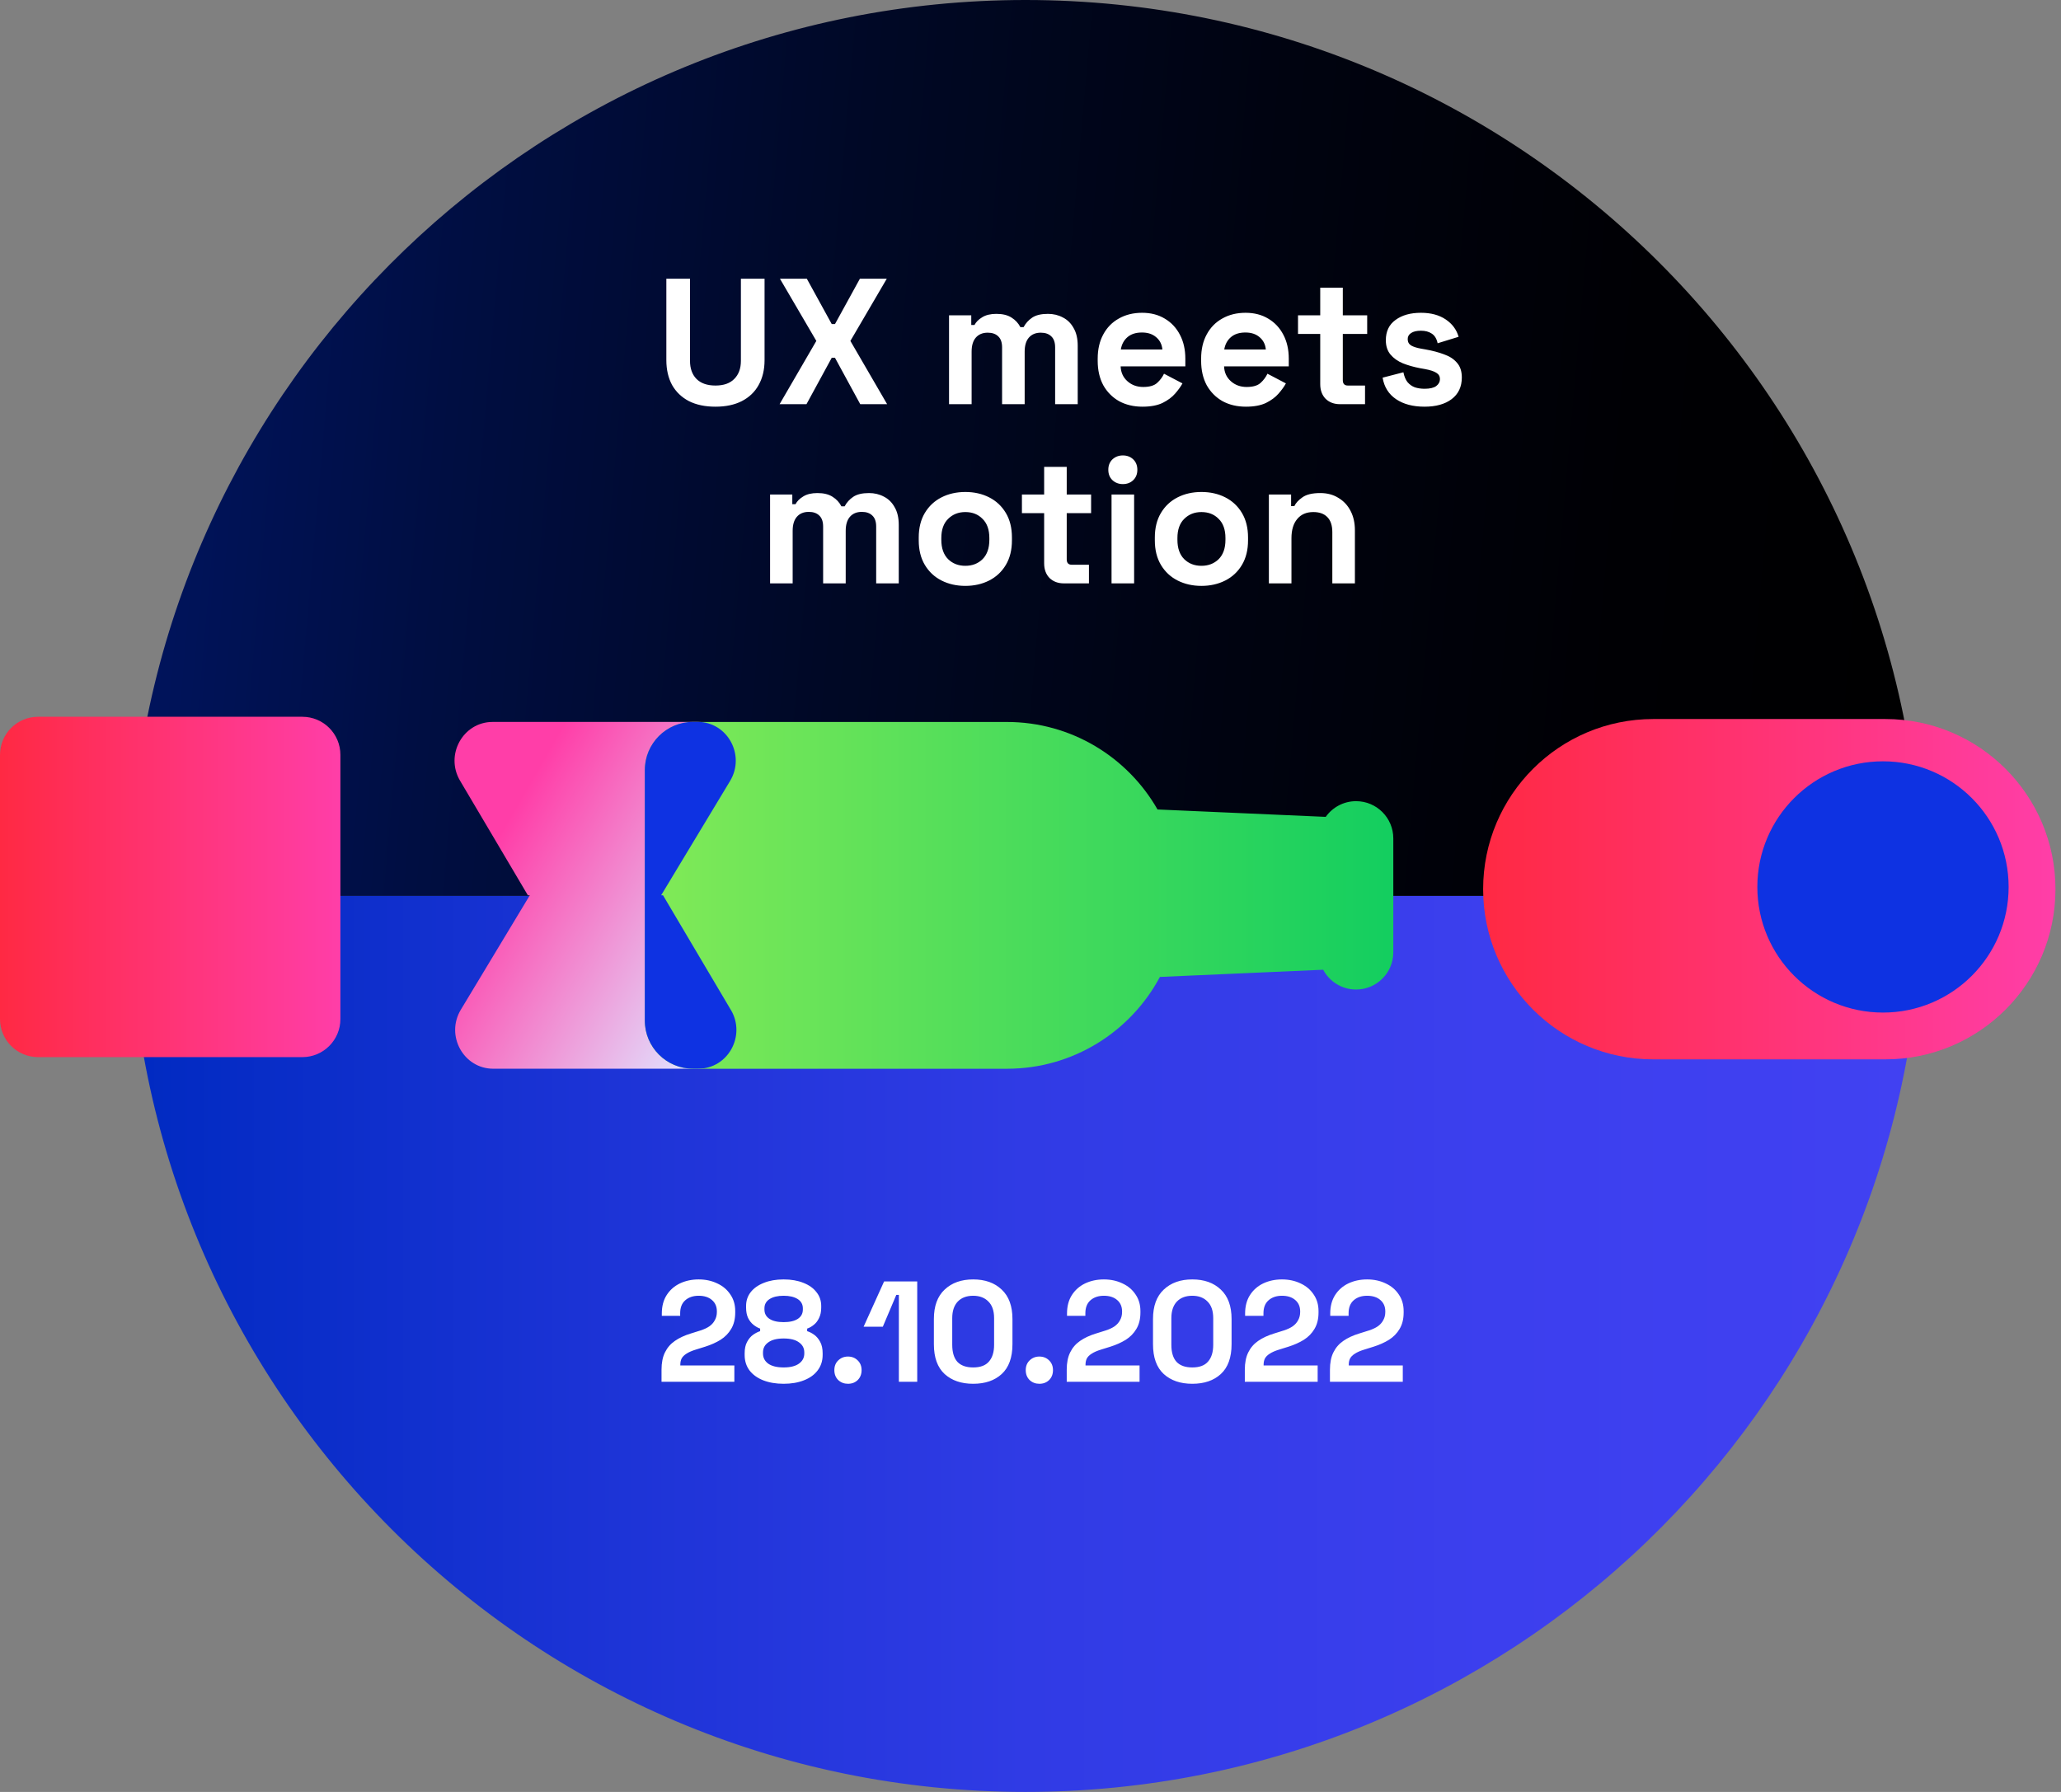 <svg width="230" height="200" viewBox="0 0 230 200" fill="none" xmlns="http://www.w3.org/2000/svg">
<rect x="0" y="0" width="230" height="200" fill="#808080" stroke="none"/>
<path d="M214.44 100C214.44 44.77 169.67 0 114.44 0C60.602 0 16.701 42.55 14.527 95.855C14.472 97.23 14.444 98.613 14.444 100H214.444H214.44Z" fill="url(#paint0_linear_590_1661)"/>
<path d="M14.444 100C14.444 155.23 59.215 200 114.444 200C168.283 200 212.188 157.451 214.361 104.145C214.417 102.77 214.444 101.387 214.444 100H14.444V100Z" fill="url(#paint1_linear_590_1661)"/>
<path d="M79.842 45.391C78.695 45.391 77.709 45.185 76.882 44.771C76.069 44.345 75.442 43.745 75.002 42.971C74.576 42.185 74.362 41.258 74.362 40.191V31.111H77.002V40.271C77.002 41.125 77.242 41.798 77.722 42.291C78.216 42.785 78.922 43.031 79.842 43.031C80.762 43.031 81.462 42.785 81.942 42.291C82.436 41.798 82.682 41.125 82.682 40.271V31.111H85.322V40.191C85.322 41.258 85.102 42.185 84.662 42.971C84.236 43.745 83.609 44.345 82.782 44.771C81.969 45.185 80.989 45.391 79.842 45.391ZM87 45.111L91.1 38.051L87.04 31.111H90.04L92.82 36.171H93.18L95.96 31.111H98.96L94.9 38.051L99 45.111H96L93.18 39.931H92.82L90 45.111H87ZM105.909 45.111V35.191H108.389V36.271H108.749C108.922 35.938 109.209 35.651 109.609 35.411C110.009 35.158 110.536 35.031 111.189 35.031C111.896 35.031 112.462 35.171 112.889 35.451C113.316 35.718 113.642 36.071 113.869 36.511H114.229C114.456 36.085 114.776 35.731 115.189 35.451C115.602 35.171 116.189 35.031 116.949 35.031C117.562 35.031 118.116 35.165 118.609 35.431C119.116 35.685 119.516 36.078 119.809 36.611C120.116 37.131 120.269 37.791 120.269 38.591V45.111H117.749V38.771C117.749 38.225 117.609 37.818 117.329 37.551C117.049 37.271 116.656 37.131 116.149 37.131C115.576 37.131 115.129 37.318 114.809 37.691C114.502 38.051 114.349 38.571 114.349 39.251V45.111H111.829V38.771C111.829 38.225 111.689 37.818 111.409 37.551C111.129 37.271 110.736 37.131 110.229 37.131C109.656 37.131 109.209 37.318 108.889 37.691C108.582 38.051 108.429 38.571 108.429 39.251V45.111H105.909ZM127.499 45.391C126.513 45.391 125.639 45.185 124.879 44.771C124.133 44.345 123.546 43.751 123.119 42.991C122.706 42.218 122.499 41.311 122.499 40.271V40.031C122.499 38.991 122.706 38.091 123.119 37.331C123.533 36.558 124.113 35.965 124.859 35.551C125.606 35.125 126.473 34.911 127.459 34.911C128.433 34.911 129.279 35.131 129.999 35.571C130.719 35.998 131.279 36.598 131.679 37.371C132.079 38.131 132.279 39.018 132.279 40.031V40.891H125.059C125.086 41.571 125.339 42.125 125.819 42.551C126.299 42.978 126.886 43.191 127.579 43.191C128.286 43.191 128.806 43.038 129.139 42.731C129.473 42.425 129.726 42.085 129.899 41.711L131.959 42.791C131.773 43.138 131.499 43.518 131.139 43.931C130.793 44.331 130.326 44.678 129.739 44.971C129.153 45.251 128.406 45.391 127.499 45.391ZM125.079 39.011H129.719C129.666 38.438 129.433 37.978 129.019 37.631C128.619 37.285 128.093 37.111 127.439 37.111C126.759 37.111 126.219 37.285 125.819 37.631C125.419 37.978 125.173 38.438 125.079 39.011ZM139.042 45.391C138.056 45.391 137.182 45.185 136.422 44.771C135.676 44.345 135.089 43.751 134.662 42.991C134.249 42.218 134.042 41.311 134.042 40.271V40.031C134.042 38.991 134.249 38.091 134.662 37.331C135.076 36.558 135.656 35.965 136.402 35.551C137.149 35.125 138.016 34.911 139.002 34.911C139.976 34.911 140.822 35.131 141.542 35.571C142.262 35.998 142.822 36.598 143.222 37.371C143.622 38.131 143.822 39.018 143.822 40.031V40.891H136.602C136.629 41.571 136.882 42.125 137.362 42.551C137.842 42.978 138.429 43.191 139.122 43.191C139.829 43.191 140.349 43.038 140.682 42.731C141.016 42.425 141.269 42.085 141.442 41.711L143.502 42.791C143.316 43.138 143.042 43.518 142.682 43.931C142.336 44.331 141.869 44.678 141.282 44.971C140.696 45.251 139.949 45.391 139.042 45.391ZM136.622 39.011H141.262C141.209 38.438 140.976 37.978 140.562 37.631C140.162 37.285 139.636 37.111 138.982 37.111C138.302 37.111 137.762 37.285 137.362 37.631C136.962 37.978 136.716 38.438 136.622 39.011ZM149.533 45.111C148.88 45.111 148.346 44.911 147.933 44.511C147.533 44.098 147.333 43.551 147.333 42.871V37.271H144.853V35.191H147.333V32.111H149.853V35.191H152.573V37.271H149.853V42.431C149.853 42.831 150.04 43.031 150.413 43.031H152.333V45.111H149.533ZM158.974 45.391C157.681 45.391 156.621 45.111 155.794 44.551C154.968 43.991 154.468 43.191 154.294 42.151L156.614 41.551C156.708 42.018 156.861 42.385 157.074 42.651C157.301 42.918 157.574 43.111 157.894 43.231C158.228 43.338 158.588 43.391 158.974 43.391C159.561 43.391 159.994 43.291 160.274 43.091C160.554 42.878 160.694 42.618 160.694 42.311C160.694 42.005 160.561 41.771 160.294 41.611C160.028 41.438 159.601 41.298 159.014 41.191L158.454 41.091C157.761 40.958 157.128 40.778 156.554 40.551C155.981 40.311 155.521 39.985 155.174 39.571C154.828 39.158 154.654 38.625 154.654 37.971C154.654 36.985 155.014 36.231 155.734 35.711C156.454 35.178 157.401 34.911 158.574 34.911C159.681 34.911 160.601 35.158 161.334 35.651C162.068 36.145 162.548 36.791 162.774 37.591L160.434 38.311C160.328 37.805 160.108 37.445 159.774 37.231C159.454 37.018 159.054 36.911 158.574 36.911C158.094 36.911 157.728 36.998 157.474 37.171C157.221 37.331 157.094 37.558 157.094 37.851C157.094 38.171 157.228 38.411 157.494 38.571C157.761 38.718 158.121 38.831 158.574 38.911L159.134 39.011C159.881 39.145 160.554 39.325 161.154 39.551C161.768 39.765 162.248 40.078 162.594 40.491C162.954 40.891 163.134 41.438 163.134 42.131C163.134 43.171 162.754 43.978 161.994 44.551C161.248 45.111 160.241 45.391 158.974 45.391ZM85.938 65.111V55.191H88.418V56.271H88.778C88.951 55.938 89.238 55.651 89.638 55.411C90.038 55.158 90.565 55.031 91.218 55.031C91.925 55.031 92.492 55.171 92.918 55.451C93.345 55.718 93.671 56.071 93.898 56.511H94.258C94.485 56.085 94.805 55.731 95.218 55.451C95.632 55.171 96.218 55.031 96.978 55.031C97.591 55.031 98.145 55.165 98.638 55.431C99.145 55.685 99.545 56.078 99.838 56.611C100.145 57.131 100.298 57.791 100.298 58.591V65.111H97.778V58.771C97.778 58.225 97.638 57.818 97.358 57.551C97.078 57.271 96.685 57.131 96.178 57.131C95.605 57.131 95.158 57.318 94.838 57.691C94.531 58.051 94.378 58.571 94.378 59.251V65.111H91.858V58.771C91.858 58.225 91.718 57.818 91.438 57.551C91.158 57.271 90.765 57.131 90.258 57.131C89.685 57.131 89.238 57.318 88.918 57.691C88.612 58.051 88.458 58.571 88.458 59.251V65.111H85.938ZM107.728 65.391C106.742 65.391 105.855 65.191 105.068 64.791C104.282 64.391 103.662 63.811 103.208 63.051C102.755 62.291 102.528 61.378 102.528 60.311V59.991C102.528 58.925 102.755 58.011 103.208 57.251C103.662 56.491 104.282 55.911 105.068 55.511C105.855 55.111 106.742 54.911 107.728 54.911C108.715 54.911 109.602 55.111 110.388 55.511C111.175 55.911 111.795 56.491 112.248 57.251C112.702 58.011 112.928 58.925 112.928 59.991V60.311C112.928 61.378 112.702 62.291 112.248 63.051C111.795 63.811 111.175 64.391 110.388 64.791C109.602 65.191 108.715 65.391 107.728 65.391ZM107.728 63.151C108.502 63.151 109.142 62.905 109.648 62.411C110.155 61.905 110.408 61.185 110.408 60.251V60.051C110.408 59.118 110.155 58.405 109.648 57.911C109.155 57.405 108.515 57.151 107.728 57.151C106.955 57.151 106.315 57.405 105.808 57.911C105.302 58.405 105.048 59.118 105.048 60.051V60.251C105.048 61.185 105.302 61.905 105.808 62.411C106.315 62.905 106.955 63.151 107.728 63.151ZM118.723 65.111C118.069 65.111 117.536 64.911 117.123 64.511C116.723 64.098 116.523 63.551 116.523 62.871V57.271H114.043V55.191H116.523V52.111H119.043V55.191H121.763V57.271H119.043V62.431C119.043 62.831 119.229 63.031 119.603 63.031H121.523V65.111H118.723ZM124.044 65.111V55.191H126.564V65.111H124.044ZM125.304 54.031C124.85 54.031 124.464 53.885 124.144 53.591C123.837 53.298 123.684 52.911 123.684 52.431C123.684 51.951 123.837 51.565 124.144 51.271C124.464 50.978 124.85 50.831 125.304 50.831C125.77 50.831 126.157 50.978 126.464 51.271C126.77 51.565 126.924 51.951 126.924 52.431C126.924 52.911 126.77 53.298 126.464 53.591C126.157 53.885 125.77 54.031 125.304 54.031ZM134.076 65.391C133.089 65.391 132.203 65.191 131.416 64.791C130.629 64.391 130.009 63.811 129.556 63.051C129.103 62.291 128.876 61.378 128.876 60.311V59.991C128.876 58.925 129.103 58.011 129.556 57.251C130.009 56.491 130.629 55.911 131.416 55.511C132.203 55.111 133.089 54.911 134.076 54.911C135.063 54.911 135.949 55.111 136.736 55.511C137.523 55.911 138.143 56.491 138.596 57.251C139.049 58.011 139.276 58.925 139.276 59.991V60.311C139.276 61.378 139.049 62.291 138.596 63.051C138.143 63.811 137.523 64.391 136.736 64.791C135.949 65.191 135.063 65.391 134.076 65.391ZM134.076 63.151C134.849 63.151 135.489 62.905 135.996 62.411C136.503 61.905 136.756 61.185 136.756 60.251V60.051C136.756 59.118 136.503 58.405 135.996 57.911C135.503 57.405 134.863 57.151 134.076 57.151C133.303 57.151 132.663 57.405 132.156 57.911C131.649 58.405 131.396 59.118 131.396 60.051V60.251C131.396 61.185 131.649 61.905 132.156 62.411C132.663 62.905 133.303 63.151 134.076 63.151ZM141.602 65.111V55.191H144.082V56.491H144.442C144.602 56.145 144.902 55.818 145.342 55.511C145.782 55.191 146.449 55.031 147.342 55.031C148.116 55.031 148.789 55.211 149.362 55.571C149.949 55.918 150.402 56.405 150.722 57.031C151.042 57.645 151.202 58.365 151.202 59.191V65.111H148.682V59.391C148.682 58.645 148.496 58.085 148.122 57.711C147.762 57.338 147.242 57.151 146.562 57.151C145.789 57.151 145.189 57.411 144.762 57.931C144.336 58.438 144.122 59.151 144.122 60.071V65.111H141.602Z" fill="white"/>
<path d="M33.74 80H4.247C1.901 80 0 81.901 0 84.247V113.74C0 116.085 1.901 117.987 4.247 117.987H33.74C36.085 117.987 37.987 116.085 37.987 113.74V84.247C37.987 81.901 36.085 80 33.74 80Z" fill="url(#paint2_linear_590_1661)"/>
<path d="M73.776 99.929L81.471 87.166C83.208 84.284 81.173 80.576 77.854 80.576H54.977C51.672 80.576 49.634 84.253 51.341 87.136L58.911 99.929H59.122L51.428 112.692C49.691 115.574 51.725 119.282 55.045 119.282H77.921C81.226 119.282 83.265 115.604 81.558 112.722L73.987 99.929H73.776V99.929Z" fill="url(#paint3_linear_590_1661)"/>
<path d="M210.391 80.251H184.503C174.015 80.251 165.512 88.754 165.512 99.242V99.246C165.512 109.735 174.015 118.238 184.503 118.238H210.391C220.879 118.238 229.382 109.735 229.382 99.246V99.242C229.382 88.754 220.879 80.251 210.391 80.251Z" fill="url(#paint4_linear_590_1661)"/>
<path d="M210.134 113.014C217.878 113.014 224.155 106.736 224.155 98.993C224.155 91.249 217.878 84.971 210.134 84.971C202.39 84.971 196.113 91.249 196.113 98.993C196.113 106.736 202.39 113.014 210.134 113.014Z" fill="#0E32E2"/>
<path d="M129.439 109.037L147.662 108.234C148.359 109.546 149.742 110.443 151.332 110.443C153.627 110.443 155.488 108.581 155.488 106.286V93.576C155.488 91.282 153.627 89.42 151.332 89.42C149.934 89.42 148.698 90.114 147.945 91.172L129.176 90.347C125.845 84.514 119.563 80.58 112.362 80.58H77.333C74.364 80.58 71.956 82.988 71.956 85.957V113.909C71.956 116.879 74.364 119.286 77.333 119.286H112.362C119.759 119.286 126.184 115.138 129.439 109.041V109.037Z" fill="url(#paint5_linear_590_1661)"/>
<path d="M81.561 112.718L73.991 99.925H73.78L81.475 87.163C83.212 84.28 81.177 80.572 77.857 80.572H77.333C74.364 80.572 71.956 82.98 71.956 85.949V113.901C71.956 116.871 74.364 119.279 77.333 119.279H77.929C81.234 119.279 83.272 115.601 81.565 112.718H81.561Z" fill="#0E32E2"/>
<path d="M73.824 154.222V152.878C73.824 152.1 73.952 151.454 74.208 150.942C74.464 150.42 74.832 149.993 75.312 149.662C75.803 149.321 76.4 149.044 77.104 148.83L78.176 148.494C78.571 148.366 78.901 148.212 79.168 148.03C79.435 147.838 79.637 147.609 79.776 147.342C79.925 147.076 80 146.772 80 146.43V146.366C80 145.833 79.819 145.412 79.456 145.102C79.093 144.782 78.597 144.622 77.968 144.622C77.349 144.622 76.848 144.793 76.464 145.134C76.091 145.465 75.904 145.945 75.904 146.574V146.862H73.856V146.606C73.856 145.796 74.037 145.108 74.4 144.542C74.763 143.977 75.253 143.545 75.872 143.246C76.501 142.948 77.2 142.798 77.968 142.798C78.736 142.798 79.429 142.948 80.048 143.246C80.667 143.534 81.152 143.945 81.504 144.478C81.867 145.001 82.048 145.62 82.048 146.334V146.494C82.048 147.209 81.899 147.817 81.6 148.318C81.312 148.809 80.917 149.214 80.416 149.534C79.915 149.844 79.344 150.1 78.704 150.302L77.68 150.622C77.221 150.761 76.864 150.916 76.608 151.086C76.352 151.246 76.171 151.428 76.064 151.63C75.968 151.822 75.92 152.057 75.92 152.334V152.398H81.952V154.222H73.824ZM87.452 154.446C86.599 154.446 85.841 154.318 85.18 154.062C84.529 153.806 84.017 153.438 83.644 152.958C83.281 152.468 83.1 151.892 83.1 151.23V151.038C83.1 150.526 83.191 150.105 83.372 149.774C83.553 149.433 83.777 149.166 84.044 148.974C84.321 148.782 84.583 148.649 84.828 148.574V148.286C84.583 148.201 84.337 148.062 84.092 147.87C83.847 147.678 83.644 147.422 83.484 147.102C83.335 146.782 83.26 146.398 83.26 145.95V145.758C83.26 145.172 83.431 144.66 83.772 144.222C84.124 143.774 84.615 143.428 85.244 143.182C85.873 142.926 86.609 142.798 87.452 142.798C88.295 142.798 89.031 142.926 89.66 143.182C90.289 143.428 90.775 143.774 91.116 144.222C91.468 144.66 91.644 145.172 91.644 145.758V145.95C91.644 146.398 91.564 146.782 91.404 147.102C91.255 147.422 91.057 147.678 90.812 147.87C90.577 148.062 90.332 148.201 90.076 148.286V148.574C90.332 148.649 90.593 148.782 90.86 148.974C91.127 149.166 91.351 149.433 91.532 149.774C91.713 150.105 91.804 150.526 91.804 151.038V151.23C91.804 151.892 91.617 152.468 91.244 152.958C90.881 153.438 90.369 153.806 89.708 154.062C89.057 154.318 88.305 154.446 87.452 154.446ZM87.452 152.622C88.188 152.622 88.753 152.484 89.148 152.206C89.553 151.918 89.756 151.54 89.756 151.07V150.942C89.756 150.473 89.559 150.1 89.164 149.822C88.78 149.534 88.209 149.39 87.452 149.39C86.705 149.39 86.135 149.534 85.74 149.822C85.345 150.1 85.148 150.473 85.148 150.942V151.07C85.148 151.54 85.345 151.918 85.74 152.206C86.145 152.484 86.716 152.622 87.452 152.622ZM87.452 147.566C88.135 147.566 88.663 147.444 89.036 147.198C89.409 146.953 89.596 146.606 89.596 146.158V146.03C89.596 145.582 89.404 145.236 89.02 144.99C88.636 144.745 88.113 144.622 87.452 144.622C86.791 144.622 86.268 144.745 85.884 144.99C85.5 145.236 85.308 145.582 85.308 146.03V146.158C85.308 146.606 85.495 146.953 85.868 147.198C86.241 147.444 86.769 147.566 87.452 147.566ZM94.63 154.446C94.203 154.446 93.841 154.308 93.542 154.03C93.254 153.742 93.11 153.374 93.11 152.926C93.11 152.478 93.254 152.116 93.542 151.838C93.841 151.55 94.203 151.406 94.63 151.406C95.067 151.406 95.43 151.55 95.718 151.838C96.006 152.116 96.15 152.478 96.15 152.926C96.15 153.374 96.006 153.742 95.718 154.03C95.43 154.308 95.067 154.446 94.63 154.446ZM100.311 154.222V144.526H100.023L98.519 148.078H96.375L98.663 143.022H102.359V154.222H100.311ZM108.602 154.446C107.279 154.446 106.218 154.084 105.418 153.358C104.618 152.622 104.218 151.513 104.218 150.03V147.214C104.218 145.774 104.618 144.681 105.418 143.934C106.218 143.177 107.279 142.798 108.602 142.798C109.935 142.798 110.996 143.177 111.786 143.934C112.586 144.681 112.986 145.774 112.986 147.214V150.03C112.986 151.513 112.586 152.622 111.786 153.358C110.996 154.084 109.935 154.446 108.602 154.446ZM108.602 152.622C109.402 152.622 109.988 152.404 110.362 151.966C110.746 151.529 110.938 150.905 110.938 150.094V147.118C110.938 146.297 110.724 145.678 110.298 145.262C109.882 144.836 109.316 144.622 108.602 144.622C107.866 144.622 107.29 144.841 106.874 145.278C106.468 145.716 106.266 146.329 106.266 147.118V150.094C106.266 150.937 106.458 151.572 106.842 151.998C107.236 152.414 107.823 152.622 108.602 152.622ZM115.989 154.446C115.563 154.446 115.2 154.308 114.901 154.03C114.613 153.742 114.469 153.374 114.469 152.926C114.469 152.478 114.613 152.116 114.901 151.838C115.2 151.55 115.563 151.406 115.989 151.406C116.427 151.406 116.789 151.55 117.077 151.838C117.365 152.116 117.509 152.478 117.509 152.926C117.509 153.374 117.365 153.742 117.077 154.03C116.789 154.308 116.427 154.446 115.989 154.446ZM119.043 154.222V152.878C119.043 152.1 119.171 151.454 119.427 150.942C119.683 150.42 120.051 149.993 120.531 149.662C121.021 149.321 121.619 149.044 122.323 148.83L123.395 148.494C123.789 148.366 124.12 148.212 124.387 148.03C124.653 147.838 124.856 147.609 124.995 147.342C125.144 147.076 125.219 146.772 125.219 146.43V146.366C125.219 145.833 125.037 145.412 124.675 145.102C124.312 144.782 123.816 144.622 123.187 144.622C122.568 144.622 122.067 144.793 121.683 145.134C121.309 145.465 121.123 145.945 121.123 146.574V146.862H119.075V146.606C119.075 145.796 119.256 145.108 119.619 144.542C119.981 143.977 120.472 143.545 121.091 143.246C121.72 142.948 122.419 142.798 123.187 142.798C123.955 142.798 124.648 142.948 125.267 143.246C125.885 143.534 126.371 143.945 126.723 144.478C127.085 145.001 127.267 145.62 127.267 146.334V146.494C127.267 147.209 127.117 147.817 126.819 148.318C126.531 148.809 126.136 149.214 125.635 149.534C125.133 149.844 124.563 150.1 123.923 150.302L122.899 150.622C122.44 150.761 122.083 150.916 121.827 151.086C121.571 151.246 121.389 151.428 121.283 151.63C121.187 151.822 121.139 152.057 121.139 152.334V152.398H127.171V154.222H119.043ZM133.055 154.446C131.732 154.446 130.671 154.084 129.871 153.358C129.071 152.622 128.671 151.513 128.671 150.03V147.214C128.671 145.774 129.071 144.681 129.871 143.934C130.671 143.177 131.732 142.798 133.055 142.798C134.388 142.798 135.449 143.177 136.239 143.934C137.039 144.681 137.439 145.774 137.439 147.214V150.03C137.439 151.513 137.039 152.622 136.239 153.358C135.449 154.084 134.388 154.446 133.055 154.446ZM133.055 152.622C133.855 152.622 134.441 152.404 134.815 151.966C135.199 151.529 135.391 150.905 135.391 150.094V147.118C135.391 146.297 135.177 145.678 134.751 145.262C134.335 144.836 133.769 144.622 133.055 144.622C132.319 144.622 131.743 144.841 131.327 145.278C130.921 145.716 130.719 146.329 130.719 147.118V150.094C130.719 150.937 130.911 151.572 131.295 151.998C131.689 152.414 132.276 152.622 133.055 152.622ZM138.918 154.222V152.878C138.918 152.1 139.046 151.454 139.302 150.942C139.558 150.42 139.926 149.993 140.406 149.662C140.896 149.321 141.494 149.044 142.198 148.83L143.27 148.494C143.664 148.366 143.995 148.212 144.262 148.03C144.528 147.838 144.731 147.609 144.87 147.342C145.019 147.076 145.094 146.772 145.094 146.43V146.366C145.094 145.833 144.912 145.412 144.55 145.102C144.187 144.782 143.691 144.622 143.062 144.622C142.443 144.622 141.942 144.793 141.558 145.134C141.184 145.465 140.998 145.945 140.998 146.574V146.862H138.95V146.606C138.95 145.796 139.131 145.108 139.494 144.542C139.856 143.977 140.347 143.545 140.966 143.246C141.595 142.948 142.294 142.798 143.062 142.798C143.83 142.798 144.523 142.948 145.142 143.246C145.76 143.534 146.246 143.945 146.598 144.478C146.96 145.001 147.142 145.62 147.142 146.334V146.494C147.142 147.209 146.992 147.817 146.694 148.318C146.406 148.809 146.011 149.214 145.51 149.534C145.008 149.844 144.438 150.1 143.798 150.302L142.774 150.622C142.315 150.761 141.958 150.916 141.702 151.086C141.446 151.246 141.264 151.428 141.158 151.63C141.062 151.822 141.014 152.057 141.014 152.334V152.398H147.046V154.222H138.918ZM148.418 154.222V152.878C148.418 152.1 148.546 151.454 148.802 150.942C149.058 150.42 149.426 149.993 149.906 149.662C150.396 149.321 150.994 149.044 151.698 148.83L152.77 148.494C153.164 148.366 153.495 148.212 153.762 148.03C154.028 147.838 154.231 147.609 154.37 147.342C154.519 147.076 154.594 146.772 154.594 146.43V146.366C154.594 145.833 154.412 145.412 154.05 145.102C153.687 144.782 153.191 144.622 152.562 144.622C151.943 144.622 151.442 144.793 151.058 145.134C150.684 145.465 150.498 145.945 150.498 146.574V146.862H148.45V146.606C148.45 145.796 148.631 145.108 148.994 144.542C149.356 143.977 149.847 143.545 150.466 143.246C151.095 142.948 151.794 142.798 152.562 142.798C153.33 142.798 154.023 142.948 154.642 143.246C155.26 143.534 155.746 143.945 156.098 144.478C156.46 145.001 156.642 145.62 156.642 146.334V146.494C156.642 147.209 156.492 147.817 156.194 148.318C155.906 148.809 155.511 149.214 155.01 149.534C154.508 149.844 153.938 150.1 153.298 150.302L152.274 150.622C151.815 150.761 151.458 150.916 151.202 151.086C150.946 151.246 150.764 151.428 150.658 151.63C150.562 151.822 150.514 152.057 150.514 152.334V152.398H156.546V154.222H148.418Z" fill="white"/>
<defs>
<linearGradient id="paint0_linear_590_1661" x1="-74.966" y1="37.527" x2="222.905" y2="63.757" gradientUnits="userSpaceOnUse">
<stop stop-color="#002AC1"/>
<stop offset="0.12" stop-color="#002094"/>
<stop offset="0.27" stop-color="#001667"/>
<stop offset="0.42" stop-color="#000E42"/>
<stop offset="0.57" stop-color="#000825"/>
<stop offset="0.72" stop-color="#000310"/>
<stop offset="0.86" stop-color="#000004"/>
<stop offset="1"/>
</linearGradient>
<linearGradient id="paint1_linear_590_1661" x1="14.444" y1="149.998" x2="214.441" y2="149.998" gradientUnits="userSpaceOnUse">
<stop stop-color="#002AC1"/>
<stop offset="0.25" stop-color="#1B33D5"/>
<stop offset="0.5" stop-color="#303BE5"/>
<stop offset="0.76" stop-color="#3C3FEE"/>
<stop offset="1" stop-color="#4141F2"/>
</linearGradient>
<linearGradient id="paint2_linear_590_1661" x1="0" y1="98.995" x2="37.987" y2="98.995" gradientUnits="userSpaceOnUse">
<stop stop-color="#FF2943"/>
<stop offset="1" stop-color="#FF3EA8"/>
</linearGradient>
<linearGradient id="paint3_linear_590_1661" x1="55.508" y1="93.625" x2="82.763" y2="109.327" gradientUnits="userSpaceOnUse">
<stop stop-color="#FF3EA8"/>
<stop offset="1" stop-color="#E1E3FF"/>
</linearGradient>
<linearGradient id="paint4_linear_590_1661" x1="165.512" y1="99.242" x2="229.378" y2="99.242" gradientUnits="userSpaceOnUse">
<stop stop-color="#FF2943"/>
<stop offset="1" stop-color="#FF3EA8"/>
</linearGradient>
<linearGradient id="paint5_linear_590_1661" x1="71.956" y1="99.93" x2="155.485" y2="99.93" gradientUnits="userSpaceOnUse">
<stop stop-color="#82EA57"/>
<stop offset="1" stop-color="#13CE5F"/>
</linearGradient>
</defs>
</svg>
